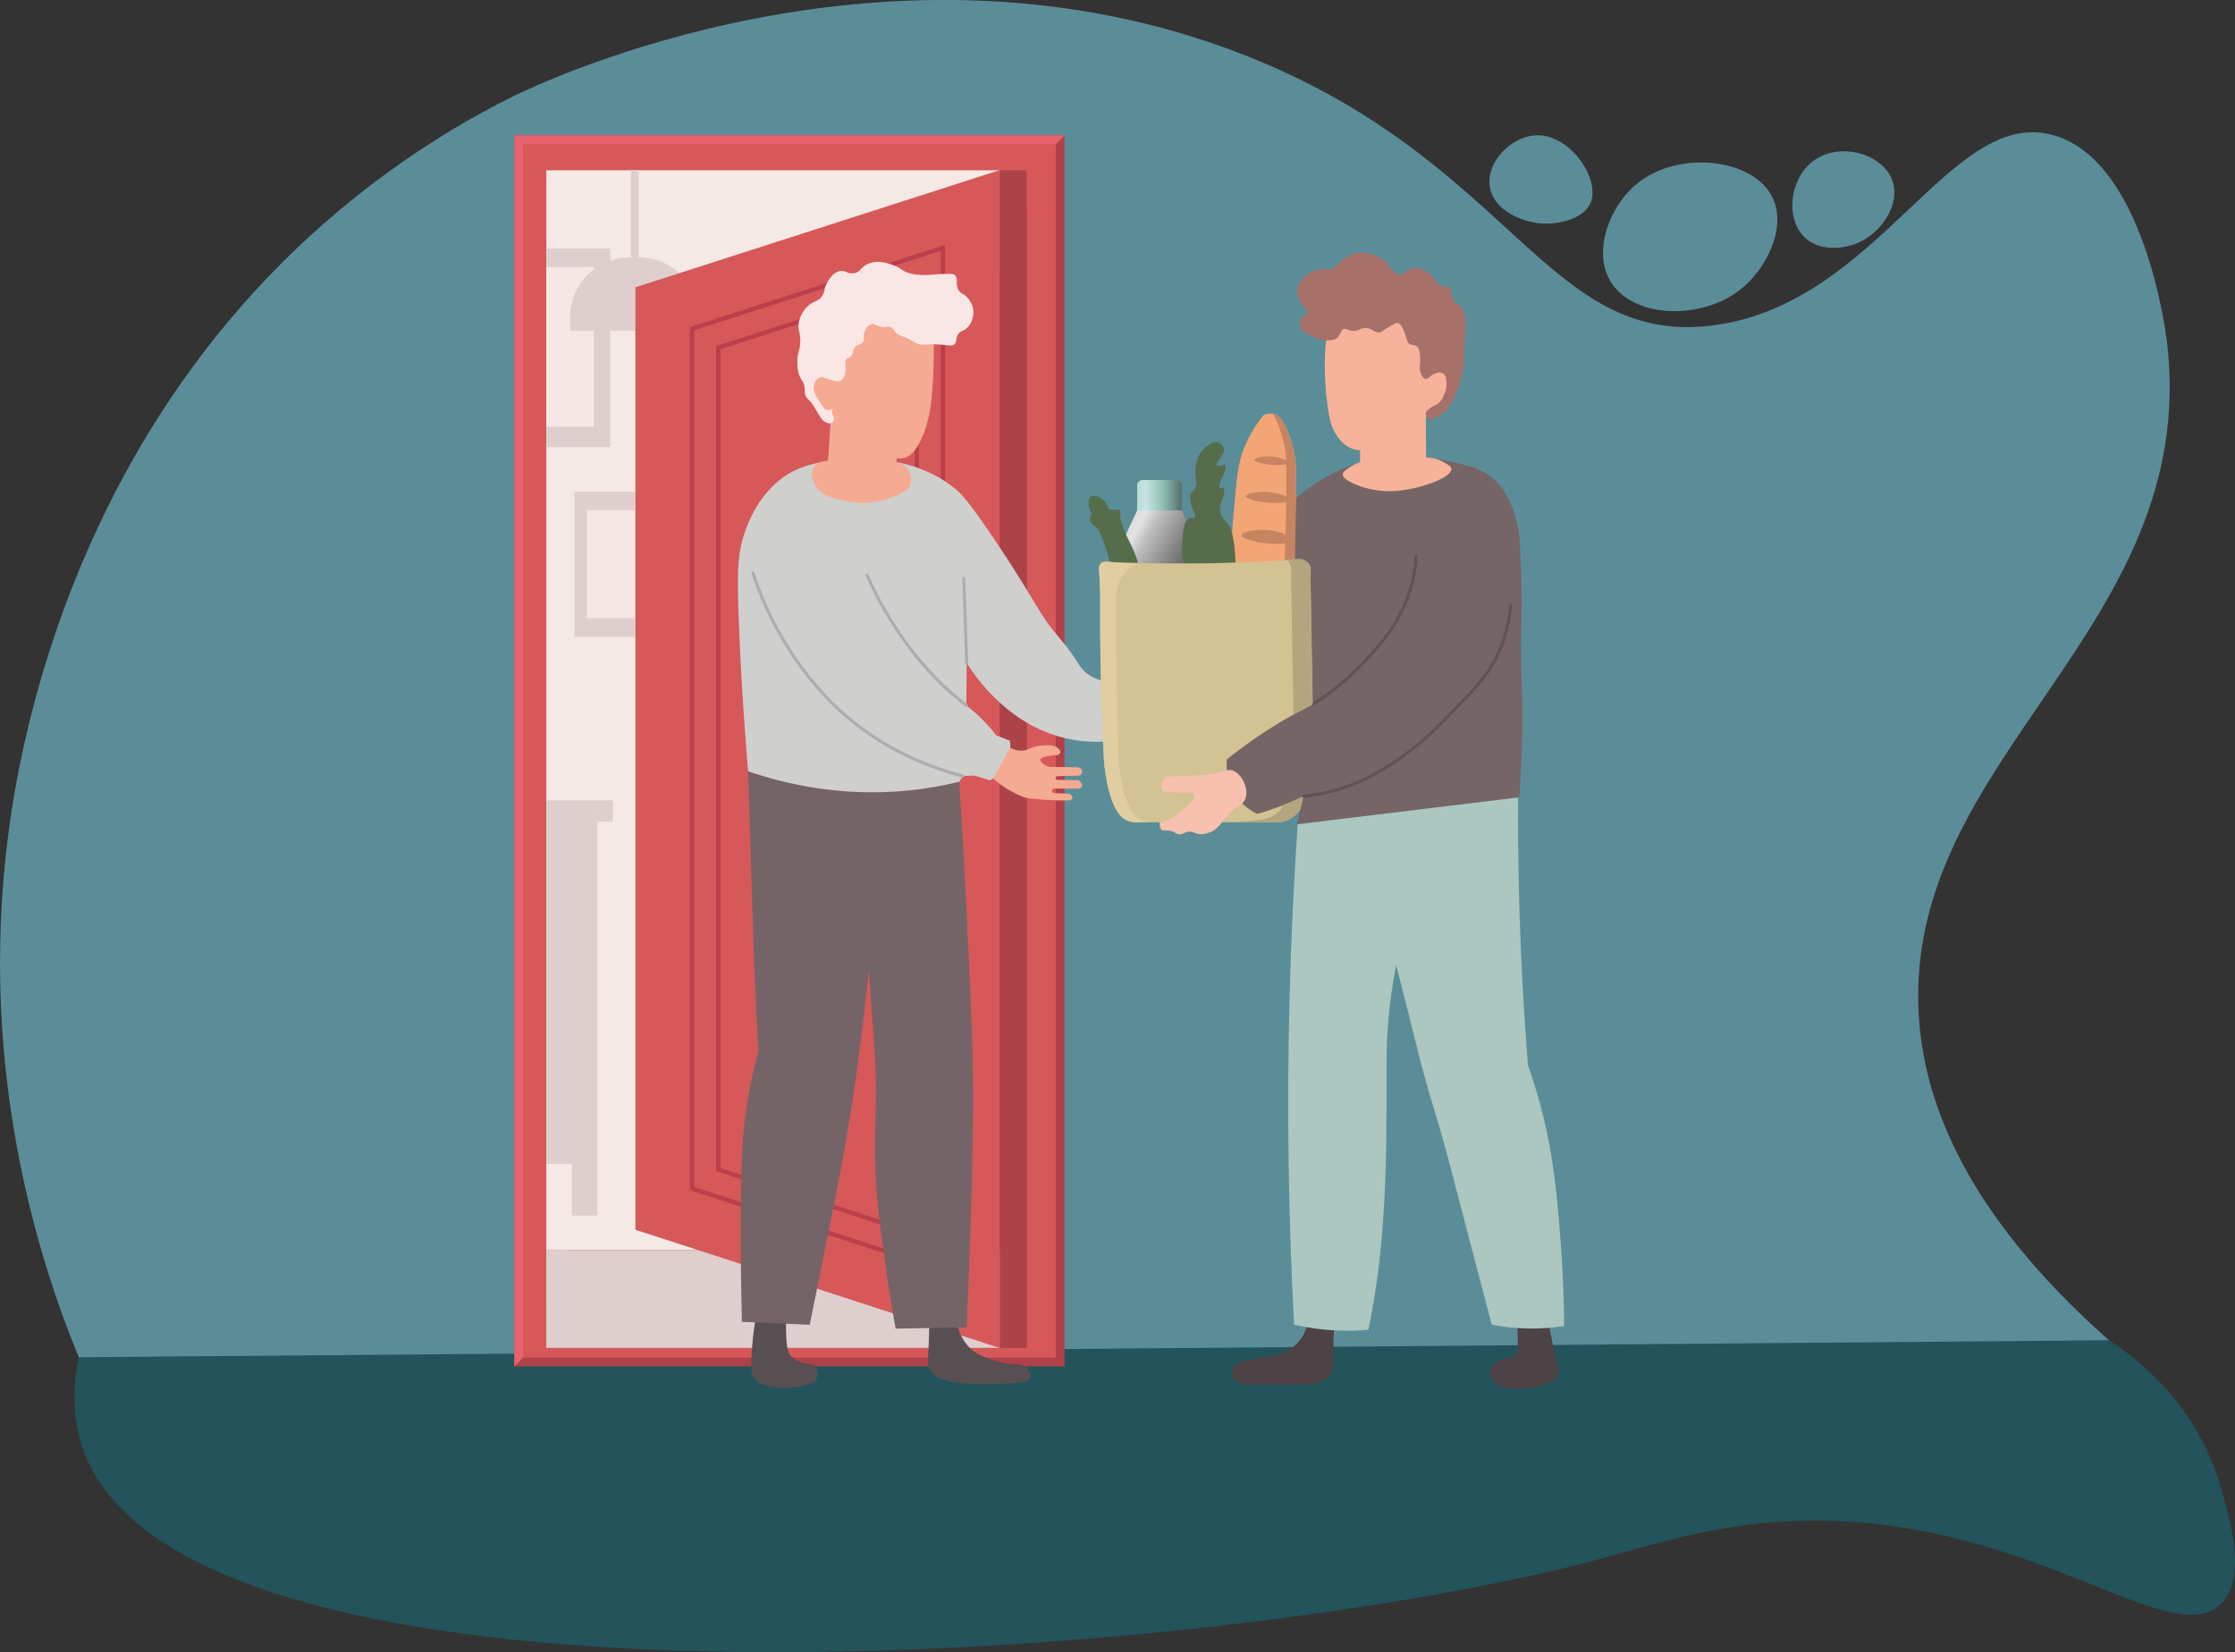 <svg xmlns="http://www.w3.org/2000/svg" xmlns:xlink="http://www.w3.org/1999/xlink" id="Calque_2" data-name="Calque 2" viewBox="0 0 512.73 379.05"><rect x="0" y="0" width="512.73" height="379.05" fill="#333333" stroke="none"/><defs><style>      .cls-1 {        fill: #cfcfce;      }      .cls-2 {        fill: #ab4349;      }      .cls-3 {        fill: url(#Dégradé_sans_nom_155);      }      .cls-4 {        fill: #f5aa92;      }      .cls-5 {        fill: #23535b;      }      .cls-6 {        fill: #4d4245;      }      .cls-7 {        fill: #e7626f;      }      .cls-8 {        fill: #d4c392;      }      .cls-9 {        fill: #fad7a8;      }      .cls-10 {        fill: #f8c0af;      }      .cls-11 {        fill: #756467;      }      .cls-12 {        fill: #b5a57f;      }      .cls-13 {        stroke: #615254;      }      .cls-13, .cls-14, .cls-15 {        fill: none;        stroke-miterlimit: 10;      }      .cls-13, .cls-15 {        stroke-linecap: round;        stroke-width: .71px;      }      .cls-16 {        fill: #fae7e5;      }      .cls-17 {        fill: #766567;      }      .cls-18 {        fill: #f4e9e4;      }      .cls-19 {        fill: #a77069;      }      .cls-20 {        fill: url(#Dégradé_sans_nom_200);      }      .cls-21 {        fill: #f3a575;      }      .cls-22 {        fill: #566d4b;      }      .cls-23 {        fill: #b04148;      }      .cls-24 {        fill: #d65859;      }      .cls-25 {        fill: #abc7c0;      }      .cls-14 {        stroke: #bb3e4a;      }      .cls-26 {        fill: #f7b399;      }      .cls-27 {        fill: #c68460;      }      .cls-28 {        fill: #dfcece;      }      .cls-29 {        fill: #e0cea0;      }      .cls-30 {        fill: #574f51;      }      .cls-15 {        stroke: #adadad;      }      .cls-31 {        fill: #f5e8e4;      }      .cls-32 {        fill: #5b8d99;      }    </style><linearGradient id="D&#xE9;grad&#xE9;_sans_nom_155" data-name="D&#xE9;grad&#xE9; sans nom 155" x1="260.88" y1="113.62" x2="271.1" y2="113.62" gradientUnits="userSpaceOnUse"><stop offset=".01" stop-color="#b6ddd5"></stop><stop offset=".2" stop-color="#c5e4e1"></stop><stop offset=".57" stop-color="#90c0b4"></stop><stop offset="1" stop-color="#54716a"></stop></linearGradient><linearGradient id="D&#xE9;grad&#xE9;_sans_nom_200" data-name="D&#xE9;grad&#xE9; sans nom 200" x1="258.61" y1="121.02" x2="276.37" y2="131.27" gradientUnits="userSpaceOnUse"><stop offset=".01" stop-color="#ddd"></stop><stop offset=".1" stop-color="#e4e3e3"></stop><stop offset=".24" stop-color="#bfbfbf"></stop><stop offset=".69" stop-color="#717171"></stop></linearGradient></defs><g id="Calque_4" data-name="Calque 4"><path class="cls-32" d="m497.18,78.92c7.45,65.48-60.54,94.73-57,153.96,1.05,17.64,8.82,44.01,44.06,74.98-155.25,1.51-310.51,3.02-465.76,4.53-8.96-21.51-25.01-68.69-15.63-127.52,3.98-24.93,18.34-88.48,73.92-135.72,17.3-14.71,33.09-23.15,40.75-26.95,6.73-3.33,86.76-41.53,168.14-9.5,61.46,24.19,69.11,66.95,107.42,61.94,38.18-5,54.35-50.6,78.22-43.56,20.73,6.12,25.63,45.58,25.89,47.82Z"></path><path class="cls-5" d="m509.31,340.67c2.36,8.07,6.24,21.33.21,27.28-10.58,10.43-38.22-14.84-82.29-18.63-25.98-2.24-44.69,4.11-58.75,7.96-86.71,23.76-322.97,42.1-349.04-23.7-1.46-3.68-3.58-10.96-1.41-22.19,155.25-1.3,310.51-2.6,465.76-3.9,4.76,3.04,19.73,13.43,25.51,33.18Z"></path><path class="cls-32" d="m375.24,42.38c9.52-8.1,27.01-6.16,31.41,2.96,3.29,6.83-1.33,16.49-7.7,21.33-9.05,6.87-24.68,6.36-29.63-2.37-3.87-6.84-.1-16.8,5.93-21.93Z"></path><path class="cls-32" d="m416.34,36.67c6.04-4.14,15.58-1.33,17.78,4.74,1.95,5.38-2.39,11.84-7.7,14.22-3.52,1.58-9.07,2.07-12.44-1.19-4.51-4.35-3.47-13.78,2.37-17.78Z"></path><path class="cls-32" d="m351.87,31.07c8-.78,15.33,9.8,13.04,15.41-1.58,3.85-7.63,5.19-11.85,4.74-3.99-.43-10.37-2.89-11.26-8.3-.94-5.67,4.69-11.33,10.07-11.85Z"></path></g><g id="Calque_2-2" data-name="Calque 2"><path class="cls-23" d="m117.99,313.47V31.03h126.22v282.44h-126.22Z"></path><polygon class="cls-7" points="244.21 31.03 242.18 33.14 119.99 311.47 117.99 313.47 117.99 31.03 244.21 31.03"></polygon><rect class="cls-18" x="125.32" y="39.03" width="104" height="247.78"></rect><path class="cls-24" d="m119.99,33.03v278.44h122.22V33.03h-122.22Zm115.56,276.22h-110.22V39.03h110.22v270.22Z"></path><rect class="cls-2" x="229.32" y="39.03" width="6.22" height="270.22"></rect><g><rect class="cls-28" x="125.32" y="57.03" width="14.67" height="45.56"></rect><rect class="cls-28" x="131.77" y="112.8" width="14" height="33.33"></rect><rect class="cls-28" x="137.03" y="183.62" width="3.56" height="4.89"></rect><rect class="cls-28" x="131.17" y="267.03" width="5.85" height="11.85"></rect><rect class="cls-28" x="125.32" y="286.8" width="104" height="22.44"></rect><rect class="cls-28" x="144.73" y="39.03" width="1.78" height="20"></rect><rect class="cls-28" x="125.32" y="183.62" width="11.7" height="83.41"></rect><path class="cls-28" d="m160.29,72.82v3.09h-29.52v-3.09c0-4.48,2.14-8.47,5.45-10.99,2.32-1.76,5.21-2.81,8.35-2.81h1.92c7.62,0,13.8,6.18,13.8,13.8Z"></path></g><path class="cls-31" d="m130.77,72.82v3.09h5.45v22h-10.89v-36.66h10.89v.58c-3.31,2.52-5.45,6.51-5.45,10.99Z"></path><rect class="cls-31" x="134.66" y="117.03" width="11.11" height="24.78"></rect><polygon class="cls-24" points="145.77 282.14 229.32 309.25 229.32 39.03 145.77 65.91 145.77 282.14"></polygon><polygon class="cls-14" points="158.77 272.69 158.77 75.39 216.32 56.87 216.32 291.36 158.77 272.69"></polygon><polygon class="cls-14" points="164.77 268.33 164.77 79.76 210.32 65.1 210.32 283.11 164.77 268.33"></polygon></g><g id="Calque_3" data-name="Calque 3"><path class="cls-30" d="m173.69,300.73c-.82,4.1-1.31,8.43-1.33,12.96,0,.27,0,.54,0,.81.09.52.33,1.35.96,2.07.43.49,1.12,1.03,3.11,1.48,3.04.68,5.57.34,6.89.07,2.2-.43,3.47-.69,4-1.78.48-1,.21-2.46-.59-3.11-.62-.5-1.12-.17-2.44-.52-.23-.06-1.83-.5-2.81-1.56-.54-.58-.95-1.41-1.11-4.44-.08-1.49-.1-3.54.15-6h-6.81Z"></path><path class="cls-30" d="m213.25,301.47c-.08,4.27-.19,7.62-.37,10.22-.04.53-.11,1.56.44,2.59.18.33,1,1.73,3.94,2.52,5.43,1.46,16.61.43,17.98.3.18-.08,1.09-.5,1.26-1.33.23-1.14-1.14-2.09-1.33-2.22-1.13-.78-1.98-.44-4.22-.74-1.84-.25-3.19-.74-4-1.04-1.5-.55-2.91-1.07-4.3-2.37-1.29-1.21-1.92-2.48-2.22-3.11-.94-1.97-1.11-3.79-1.11-4.89-2.02.02-4.05.05-6.07.07Z"></path><path class="cls-6" d="m300.14,302.29c-.07,1.04-.38,3.26-2,5.26-1.58,1.95-3.6,2.7-4.74,3.11-1.92.69-2.6.41-7.41,1.48-1.44.32-2.44.59-2.96,1.48-.5.86-.44,2.1.15,2.89.78,1.05,2.33,1.1,3.19,1.11,6,.1,14.16-.06,14.74-.07,1.07-.15,2.91-.58,4-2.07.97-1.32.86-2.82.81-4.37-.06-2.15-.04-5.26.37-9.26-2.05.15-4.1.3-6.15.44Z"></path><path class="cls-6" d="m348.06,301.25c.05,2.37.1,4.74.15,7.11.03.95-.15,1.88-.77,2.5-.87.88-1.85.43-3.53,1.35-.67.37-1.91,1.05-2.15,2.3-.22,1.17.58,2.17.74,2.37.6.74,1.46,1.2,2.81,1.48,3.53.74,7.81-.27,9.33-.67.9-.28,2.32-.88,2.81-2.15.38-.96.04-1.81-.44-3.56-.47-1.7-.72-3.46-1.11-5.19-.34-1.5-.76-3.71-1.04-6.52-2.27.32-4.54.64-6.81.96Z"></path><path class="cls-21" d="m281.84,130.88c.02-.18.04-.46.08-.79.58-6.06.86-9.8,1.04-11.8.67-7.75,1-11.63,2.15-14.74,1.41-3.83,3.38-6.62,4.74-8.3.53-.24,1.38-.52,2.3-.3,1.43.35,2.27,1.73,3.04,3.48,2.09,4.81,2.15,8.67,2.15,8.67.16,10.76-.27,21.37-.37,23.63-5.04.05-10.07.1-15.11.15Z"></path><path class="cls-27" d="m297.32,107.1s-.06-3.85-2.15-8.67c-.76-1.75-1.61-3.13-3.04-3.48-.04-.01-.08,0-.13-.02.33.52.63,1.12.92,1.77,2.09,4.81,2.15,8.67,2.15,8.67.16,10.76-.27,21.37-.37,23.63-4.23.04-8.47.08-12.7.12-.03.32-.06.62-.09.95-.03.34-.06.61-.08.79,5.04-.05,10.07-.1,15.11-.15.1-2.26.53-12.87.37-23.63Z"></path><path class="cls-3" d="m262.06,110.14h7.85c.65,0,1.19.53,1.19,1.19v5.78h-10.22v-5.78c0-.65.53-1.19,1.19-1.19Z"></path><polygon class="cls-20" points="271.1 117.1 260.88 117.1 254.86 129.99 277.11 129.99 271.1 117.1"></polygon><path class="cls-22" d="m255.62,131.1c-.97-.55-.56-1.37-1.93-5.33-1.32-3.84-1.78-4.34-2.15-4.67-.57-.51-1.36-.97-1.48-1.85-.09-.63.2-1.19.44-1.56-.22-.25-.62-.78-.74-1.56-.02-.1-.24-1.68.59-2.22.87-.56,2.36.33,3.11,1.19.5.57.71,1.17.81,1.56.3.13.76.29,1.33.3.63,0,.93-.17,1.19,0,.35.23.21.83.22,1.56.01.58.22,1.21.63,2.46.63,1.91,1.25,2.62,2.33,5.11,1.51,3.46,1.23,4.19.94,4.5-.17.18-.37.27-1,.39-2.18.42-3.39.65-4.31.13Z"></path><path class="cls-22" d="m281.4,119.84c.94.82,1.92,3.23,2.07,10.3-3.67,3.19-8.43,3.15-10.74.81-1.94-1.96-1.63-4.98-1.56-5.56.15-4.89.91-6.33,1.7-6.52.42-.1,1.02.11,1.26-.22.23-.32-.11-.81-.44-1.63-.34-.83-1.03-2.56-.44-3.85.33-.72.73-.61,1.04-1.41.29-.77.1-1.34,0-2.3,0-.08-.18-1.77.15-3.26.16-.72.65-2.41,2.15-3.63.63-.51,1.76-1.44,2.89-1.04.73.26,1.33,1.04,1.33,1.78,0,.41-.32.92-.96,1.93-.55.86-.89,1.25-.74,1.48.13.21.6.17.81.15.67-.06.91-.41,1.11-.3.35.2-.02,1.44-.07,1.63-.21.73-.39.84-.74,1.7-.23.57-.73,1.8-.37,2.07.23.18.62-.19.89,0,.15.11.25.39,0,1.48-.3,1.31-.58,1.52-.74,2.44-.06.36-.19,1.08,0,1.85.29,1.18,1.19,1.88,1.41,2.07Z"></path><path class="cls-27" d="m296.68,123.87c-.09.8-3.59,1.07-6.31.77-2.34-.25-5.58-1.09-5.55-1.86.03-.77,3.29-1.47,6.25-1.16,2.72.29,5.7,1.5,5.62,2.25Z"></path><path class="cls-11" d="m171.54,174.43c.35,10.69.61,19.17.77,24.57.46,15.16.72,24.58,1.45,38.25.09,1.7.17,3.1.22,4-.63,2.3-1.48,5.66-2.22,9.78-1.43,7.93-1.67,14.18-1.78,23.56-.09,7.9-.07,17.56.22,28.67,5.19.22,10.37.44,15.56.67,1.61-7.86,2.96-14.58,4-19.78,3.39-16.94,4.37-22.34,5.33-28.44.86-5.41,1.44-9.7,1.78-12.22,1.12-8.31,1.9-15.42,2.44-20.89.3,4.15.59,8.3.89,12.44.15,1.76.36,4.38.52,7.56.54,10.62-.09,14.03,0,21.93.11,9.66,1.2,17.23,2.81,28.44.7,4.85,1.39,8.91,1.93,11.85,5.43-.1,10.86-.2,16.3-.3.21-4.65.48-11.17.74-18.96.4-12.02.75-22.61.74-34.07-.01-10.22-.4-18.9-1.19-35.85-.46-10.02-1.16-23.61-2.22-39.85-16.1-.44-32.2-.89-48.3-1.33Z"></path><path class="cls-1" d="m171.21,171.8c-.67-8.56-1.26-17.65-1.67-27.89-.51-12.85-.28-16.12.78-20,.65-2.37,2.12-6.89,5.67-11,2.04-2.36,3.9-3.59,4.56-4,1.32-.83,3.1-1.72,5.89-2.44,12.96-3.37,23.89.78,23.89.78,2.17.82,5.33,2.05,8.67,4.78,1.41,1.15,3.04,2.72,8.56,10.89,1.54,2.27,3.91,5.79,7,10.78,3.67,5.93,4.46,7.66,7.11,11,1.58,1.99,2.29,2.62,4,5,1.67,2.32,2.15,3.67,3.78,4.89,1.55,1.16,3.23,1.58,4.43,1.75-.05,4.59-.11,9.18-.16,13.77-2.48.17-5.28.08-8.27-.52-13.62-2.71-21.37-13.83-23.67-17.44-.04,3.22-.07,6.44-.11,9.67,1.05.81,2.18,1.77,3.33,2.89,1.42,1.39,2.6,2.75,3.56,4,1.04.41,2.07.81,3.11,1.22.12.75.41,3.16-1,5.67-1.16,2.06-2.84,3.07-3.56,3.44-1.19-.37-2.37-.74-3.56-1.11-.89.04-1.78.07-2.67.11-.27.44-.54.88-.81,1.31-3.56.87-7.48,1.6-11.75,2.02-15.15,1.5-27.95-1.43-36.7-4.41-.1-1.17-.24-2.97-.41-5.15Z"></path><path class="cls-15" d="m172.73,131.47c1.54,4.7,4.13,11.09,8.59,17.93,1.69,2.59,5.48,8.31,11.7,13.93,9.82,8.85,20.59,12.83,27.85,14.7"></path><path class="cls-15" d="m198.88,131.91c1.5,3.4,2.97,6.14,4.11,8.11,5.68,9.84,11.78,15.75,13.33,17.22,2.13,2.01,4.01,3.54,5.33,4.56"></path><path class="cls-15" d="m221.1,132.73c.22,6.47.44,12.94.67,19.41"></path><path class="cls-4" d="m187.1,111.47c1.27,2.15,3.71,2.71,6.22,3.33,3.58.89,6.64.51,8.37.15,2.87-.59,5.06-1.72,6.44-2.59.25-.29.77-.99.89-2,.2-1.62-.81-2.79-1.11-3.11-.86-.92-1.9-1.17-2.32-1.25.06-.3.11-.6.17-.89.36.07.88.12,1.48,0,1.75-.35,3.01-1.97,4.15-4.44,1.7-3.7,2.21-7.29,2.52-11.48.2-2.72.37-6.3.3-10.52-2.91-2.42-5.83-4.84-8.74-7.26-3.98.17-7.95.35-11.93.52-2.57,4.89-5.14,9.78-7.7,14.67.3,1.7.59,3.41.89,5.11,1.28,1.51,2.57,3.01,3.85,4.52-.21,3.17-.42,6.35-.63,9.52-.24,0-2.2-.05-3.19,1.33-1.2,1.67.07,3.97.33,4.41Z"></path><path class="cls-16" d="m190.93,94.86c.1.49.35.6.39,1,.04.42-.15.94-.53,1.17-.6.36-1.45-.18-1.69-.33-.39-.24-.65-.53-1.81-2.47-.71-1.19-.79-1.39-1.17-1.86-.69-.86-.86-.74-1.17-1.28-.54-.93-.14-1.46-.5-2.78-.28-1.02-.59-.95-1.03-2.06-.53-1.33-.52-2.5-.5-3.5.04-1.93.48-2,.64-3.83.23-2.74-.73-3.09-.28-5.11.08-.35.52-2.19,2.06-3.61,1.36-1.26,2.18-.89,3.14-2.11.9-1.14.37-1.7,1.33-3.33.43-.73,1.31-2.23,2.78-2.56,1.33-.3,1.77.67,3.22.5,1.63-.19,1.62-1.48,3.44-2.22,2.56-1.05,5.54.28,6.28.61,1.4.63,1.39,1.02,2.83,1.5,1.46.48,2.74.5,3.94.5,1.31,0,1.51-.13,3.89-.22,2.33-.09,2.61.02,2.83.22.94.82-.03,2.29,1.06,3.72.56.75.94.5,1.78,1.39.25.27,1.31,1.39,1.44,3.11.13,1.66-.64,3.42-1.89,4.28-.62.43-.92.32-1.39.83-.88.95-.41,1.91-1.06,2.56-.55.55-1.25.2-3.56.06-3.17-.2-3.48.35-5-.22-1.11-.42-1.03-.74-2.67-1.39-1.04-.41-1.56-.47-2.17-1.06-.63-.6-.55-.98-1.11-1.28-.66-.35-1.01.06-2.11-.06-1.35-.15-1.52-.83-2.33-.67-.87.17-1.48,1.11-1.72,1.78-.39,1.09.17,1.54-.28,2.28-.51.84-1.37.46-2,1.39-.48.7-.15,1.15-.72,1.83-.5.59-.87.39-1.22.89-.49.7.1,1.33-.11,2.67-.06.38-.27,1.73-1.17,2.17-.54.26-1.26.04-2.72-.39-1.23-.36-1.43-.56-1.89-.44-.82.21-1.35,1.15-1.5,1.89-.18.85.13,1.55.5,2.39.12.28.08.13,1.28,2,.47.73.63,1,1,1.17.56.25,1.17.08,1.5-.06-.07.22-.14.56-.06.94Z"></path><path class="cls-4" d="m227.84,178.59c.94.86,2.21,1.85,3.81,2.77,1.41.81,2.73,1.35,3.83,1.72,1.24.16,2.53.29,3.89.39,2.17.16,4.21.2,6.11.17.04-.01.45-.18.53-.56.08-.39-.25-.86-.81-.97-1.15-.06-2.3-.11-3.44-.17-.26-.08-.44-.29-.44-.5,0-.28.31-.58.72-.53,1.73,0,3.46.02,5.19.03.03,0,.64,0,.89-.42.26-.44-.05-1.03-.42-1.31-.37-.28-.8-.24-.92-.22-1.17-.02-2.3-.03-3.47-.06-.44,0-1.11-.03-1.19-.31-.05-.17.12-.38.28-.53.49-.02.98-.04,1.47-.06,1.01-.03,2-.05,2.97-.06.76.17,1.4-.36,1.44-.88.03-.49-.47-1.06-1.19-1.06-1.81-.03-3.63-.06-5.44-.08-.34.03-.99.04-1.67-.28-.51-.24-1.41-.84-1.31-1.36.09-.45.86-.63,1.69-.83.91-.22,1.7-.24,2.25-.22.57-.3.63-.62.64-.69.07-.54-.68-1.27-2-1.56-2.44-.15-3.99.27-4.97.72-.26.12-.64.31-1.22.42-1.31.24-2.5-.19-3.31-.61-1.3,2.34-2.61,4.69-3.91,7.03Z"></path><path class="cls-8" d="m281.47,174.21c-.12,1.04-.37,4.33,1.63,7.7,1.79,2.99,4.34,4.35,5.34,4.82,1.96-.57,4.08-1.27,6.29-2.15,1.51-.6,2.92-1.22,4.23-1.85-.22,1-.45,2.01-.68,3.01-.88,1.2-1.93,2.07-3.15,2.53-.71.26-1.56.43-2.59.38h-32.2c-.7-.05-1.31-.22-1.83-.44-4.52-1.91-5.25-13.93-5.25-13.93-.95-15.63-.88-34.64-.86-38.02-.06-1.5-.12-3.01-.18-4.51-.16-.78-.27-1.94.38-2.53.56-.5,1.42-.37,1.67-.34,3.63.51,20.89.37,21.61.37,3.2-.02,17.78-.4,21.17-.95.31-.05,1.45-.25,2.42.36.11.08,1.12.71,1.22,1.67.04.44-.03,1.68-.03,1.88v.32c0,.32,0,.81.01,1.45.01.09.01.19.01.29,0,.25.01.51.01.76,0,.39,0,.82.02,1.28.02.98.03,2.12.06,3.4.01.52.02,1.05.03,1.61s.02,1.14.03,1.75c.01.6.02,1.23.03,1.87.01.33.01.66.02.99.03,1.92.06,3.84.1,5.76.03,1.8.06,3.59.09,5.39.03,1.51.05,3.02.08,4.53-.63.32-1.26.64-1.9.97-6.66,3.47-12.56,7.44-17.78,11.63Z"></path><path class="cls-9" d="m298.28,185.74c.23-1,.46-2.01.68-3.01-1.31.63-2.72,1.25-4.23,1.85-2.21.88-4.33,1.58-6.29,2.15-1-.47-3.55-1.83-5.34-4.82-2-3.37-1.75-6.66-1.63-7.7,5.22-4.19,11.12-8.16,17.78-11.63.64-.33,1.27-.65,1.9-.97-.03-1.51-.05-3.02-.08-4.53.08,4.34.17,9.13.26,14.24.33,6.11-.77,11.35-3.05,14.42Z"></path><path class="cls-17" d="m349.03,141.99c.16-5.59.01-9.18-.3-16.37-.04-1.03-.09-2.02-.29-3.34-.24-1.55-1.21-7.77-5.19-11.85-2.76-2.83-5.9-3.52-11.18-4.67-2.78-.6-12.45-2.59-22.22,1.04-4.16,1.54-7.66,3.85-8.23,4.22-1.8,1.2-3.23,2.36-4.27,3.26-.1,4.67-.2,9.35-.3,14.02.27,0,.55-.01.82-.02.27-.02.93-.03,1.6.38.1.06,1.13.65,1.22,1.67.04.44-.03,1.68-.03,1.88v.32c0,.32,0,.81.01,1.45.01,0,.01.01.01.01v.28c0,.25.01.51.01.76,0,.43.02.85.02,1.28.03,1.13.04,2.27.06,3.4.01.54.02,1.07.03,1.61.01.58.02,1.17.03,1.75.01.62.02,1.25.03,1.87.01.33.01.66.02.99.03,1.92.06,3.84.1,5.76.03,1.8.06,3.59.09,5.39.03,1.51.05,3.02.08,4.53-.63.32-1.26.64-1.9.97-6.66,3.47-12.56,7.44-17.78,11.63-.12,1.04-.37,4.33,1.63,7.7,1.79,2.99,4.34,4.35,5.34,4.82,1.96-.57,4.08-1.27,6.29-2.15,1.51-.6,2.92-1.22,4.23-1.85-.22,1-.45,2.01-.68,3.01-.24,1.09-.48,2.18-.73,3.28,1.47.63,3.68,1.49,6.44,2.23,9.24,2.44,16.6,1.33,25.78-.15,9.64-1.56,13.4-3.53,16.22-5.93,1.16-.98,2.03-1.92,2.6-2.59.11-1.75.29-4.61.44-8.15.68-16.06-.42-17.87,0-32.44Z"></path><path class="cls-13" d="m324.88,127.69c-.14,2.08-.51,5.05-1.63,8.44-2.24,6.83-6.09,11.15-9.56,14.96-2.66,2.92-6.75,6.84-12.54,10.52"></path><path class="cls-13" d="m346.58,138.8c-.24,2.87-.94,7.16-3.19,11.78-2.12,4.35-4.75,7.11-9.93,12.44-3.9,4.02-6.64,6.85-11.11,10.07-3.46,2.5-8.33,5.95-15.56,8.07-3.16.93-5.9,1.35-7.85,1.56"></path><path class="cls-26" d="m308.06,108.8c-.1,1.39,3.81,2.7,4.37,2.89,3.81,1.27,7.15,1.02,8.44.89,5.86-.61,12.28-3.21,12.09-5.02-.06-.6-.85-1.03-2.06-1.68-1.55-.83-3-.93-3.74-.93-.02-3.09-.05-6.17-.07-9.26.8-.38,2.01-1.08,3.19-2.3.68-.71,2.64-2.74,2.81-5.56.1-1.64-.47-2.82-1.63-5.11-1.14-2.26-2.38-4.73-4.96-7.19-1.4-1.33-4.1-3.9-8-4.74-7.1-1.53-13.07,3.76-13.88,4.5-.07.44-.17,1.1-.28,1.89-.25,1.88-.9,7.64.19,15.72.5,3.69.99,5.12,1.78,6.44.57.96,1.72,2.84,3.94,3.61.71.25,1.34.32,1.78.33,0,.93-.02,1.85-.03,2.78-.6.18-1.49.52-2.43,1.18-.91.63-1.49,1.03-1.52,1.54Z"></path><path class="cls-19" d="m301.04,77.19c-1.49-.73-2.55-1.25-2.78-2.33-.16-.74.07-1.73.67-2.33.48-.48.89-.4,1-.78.14-.47-.45-.85-1.39-2.22-.44-.64-.66-.96-.78-1.28-.51-1.42.22-2.89.39-3.22.78-1.57,2.16-2.25,2.78-2.56.4-.2,1.37-.67,2.67-.72.9-.04,1.09.16,1.72,0,.9-.23,1.25-.82,2.11-1.61.3-.27,1.45-1.32,2.83-1.83,1.87-.69,3.64-.2,4.39,0,.91.25,2.21.61,3.22,1.72.62.68.66,1.14,1.56,1.94.59.54,1.2,1.08,1.94,1.06.81-.03.89-.7,1.89-1.17,1.33-.62,3.08-.32,4.17.44.47.33.81.76,1.5,1.61.79.98.76,1.2,1.22,1.5,1,.67,1.71.03,2.39.61.73.63.15,1.56.94,2.83.49.78.85.65,1.5,1.39,1.14,1.29,1.21,3,1.28,4.5.06,1.33-.15,1.43-.28,3.83-.1,1.78-.02,2.31-.06,3.44-.02.66-.15,3.47-1.33,6.78-.77,2.15-1.46,4.06-3.31,5.7-1.1.98-2.22,1.51-3,1.81-.71-.3-1.22-.83-1.22-1.37,0-.54.5-.92,1.04-1.33.74-.57,1.03-.49,1.63-.89.89-.6,1.26-1.48,1.59-2.26.24-.55.63-1.51.52-2.74-.06-.72-.14-1.58-.74-2-.72-.5-2.01-.22-3.11.74-.19.2-.55.53-.96.48-.78-.09-1.14-1.46-1.22-1.78-.3-1.16.1-1.47,0-3.04-.07-1.06-.14-2.11-.85-2.67-.6-.47-1.04-.1-1.67-.59-.57-.45-.46-.95-.96-2.26-.45-1.18-.9-2.35-1.7-2.52-.21-.04-.43-.01-1.93.89-1.79,1.08-1.78,1.22-2.22,1.3-1.24.21-1.48-.9-3.07-1-1.45-.09-1.69.81-3.22.63-1.1-.13-1.46-.65-2.04-.37-.68.32-.47,1.18-1.26,1.89-.57.52-1.27.59-1.96.67-1.63.17-2.9-.43-3.87-.91Z"></path><path class="cls-25" d="m297.7,189.09c-.87,12.82-1.51,26.07-1.86,39.71-.68,26.43-.22,51.52,1.04,75.11,2.74.63,6.04,1.16,9.78,1.33,2.67.12,5.1.04,7.26-.15.55-2.69,1.27-6.51,1.93-11.11.33-2.32,1.43-10.25,1.93-22.81.28-6.92.28-13.04.3-21.93,0-6.24-.05-9.89.44-15.41.47-5.25,1.21-9.55,1.78-12.44.66,2.59,1.7,6.67,2.96,11.7,2.12,8.43,2.53,10.18,3.56,13.93,1.45,5.3,1.86,6.25,3.56,12.15,1.7,5.89,2.72,9.9,4.15,15.41,1.71,6.59,4.18,16.04,7.7,29.33,2.3.46,5.1.83,8.3.89,3.19.06,5.99-.22,8.3-.59-.07-8.22-.47-15.17-.89-20.44-.81-10.21-1.61-19.64-4.89-31.41-.94-3.37-1.86-6.12-2.52-8-.53-6.62-.98-13.39-1.33-20.3-.73-14.23-1.01-27.95-.92-41.1-16.85,2.04-33.7,4.09-50.55,6.13Z"></path><path class="cls-10" d="m282.71,176.75c-.9-.3-1.17.1-3.67.61-2.47.51-4.39.58-8.22.72-1.3.05-2.37.06-3.11.06-.22.12-.88.52-1.17,1.33-.04.13-.39,1.1.11,1.72.33.41.88.47,1.17.5,2.04.2,5.02.13,5.72.11.11.11.38.39.44.83.08.54-.18,1.09-.67,1.44-.4.35-.97.85-1.67,1.44-1.93,1.65-2.33,1.91-2.67,2.11-.61.35-1.56.79-2.89,1.02-.14.98.09,1.43.33,1.65.49.45,1.08.04,2.33.39,1.02.28.97.65,1.72.72,1.03.1,1.23-.57,2.39-.61.96-.03,1.13.42,2.22.56,1.15.14,2.08-.23,2.61-.44,1.67-.67,2.15-1.79,3.78-3.61,2.73-3.04,3.78-2.56,4.28-4.17.74-2.38-.88-5.68-3.06-6.39Z"></path><path class="cls-27" d="m296.04,114.69c-.07.63-3.1.84-5.45.61-2.03-.2-4.83-.86-4.8-1.47.03-.61,2.84-1.17,5.4-.92,2.36.23,4.92,1.18,4.85,1.78Z"></path><path class="cls-27" d="m295.68,106.15c-.06.5-2.4.67-4.21.49-1.56-.16-3.72-.68-3.7-1.17.02-.48,2.19-.93,4.17-.73,1.82.18,3.8.94,3.75,1.42Z"></path><path class="cls-29" d="m256.6,174.28c-.58-20.55-.73-35.53-.54-37.89.16-2.01,1.04-3.59,1.04-3.59.52-.94,1.1-1.55,1.33-1.78,1.1-1.09,2.29-1.59,2.97-1.82-3.14-.03-5.45-.13-7.14-.32-.36-.04-1.15-.13-1.67.34-.65.59-.54,1.75-.38,2.53.06,1.5.12,3.01.18,4.51-.02,3.38-.09,22.39.86,38.02,0,0,.73,12.02,5.25,13.93.52.22,1.13.39,1.83.44h3.35c-.7-.05-1.31-.22-1.83-.44-4.52-1.91-5.25-13.93-5.25-13.93Z"></path><g><path class="cls-12" d="m294.09,184.82c0,.15-.04.37-.14.61-.08.2-.19.35-.27.45-.27.3-.68.7-1.25,1.08-1.12.74-2.21.94-2.97,1.06-3.31.5-8.18.62-8.58.63h11.66c1.03.05,1.88-.12,2.59-.38,1.22-.46,2.27-1.33,3.15-2.53.23-1,.46-2.01.68-3.01-1.31.63-2.72,1.25-4.23,1.85-.21.09-.42.16-.63.24Z"></path><path class="cls-12" d="m299.25,162.58c.64-.33,1.27-.65,1.9-.97-.03-1.51-.05-3.02-.08-4.53-.03-1.8-.06-3.59-.09-5.39-.04-1.92-.07-3.84-.1-5.76,0-.33,0-.66-.02-.99-.01-.64-.02-1.27-.03-1.87-.01-.61-.02-1.19-.03-1.75s-.02-1.09-.03-1.61c-.03-1.28-.04-2.42-.06-3.4-.01-.46-.01-.89-.02-1.28,0-.25-.01-.51-.01-.76,0-.1,0-.2-.01-.29-.01-.64-.01-1.13-.01-1.45v-.32c0-.2.07-1.44.03-1.88-.1-.96-1.11-1.59-1.22-1.67-.62-.45-1.29-.39-2.42-.36-.72.02-1.31.11-1.72.19.17.22.39.55.58.97.25.58.31,1.06.32,1.16.06.49-.03.61-.03,1.88v.32c0,.32,0,.81.01,1.45.01.09.01.19.01.29,0,.25.01.51.01.76,0,.39,0,.82.02,1.28.02.98.03,2.12.06,3.4.01.52.02,1.05.03,1.61s.02,1.14.03,1.75c.01.6.02,1.23.03,1.87.01.33.01.66.02.99.03,1.92.06,3.84.1,5.76.03,1.8.06,3.59.09,5.39.03,1.51.05,3.02.08,4.53.03.66.06,1.33.09,1.99.52-.28,1.04-.57,1.57-.85"></path></g></g></svg>
